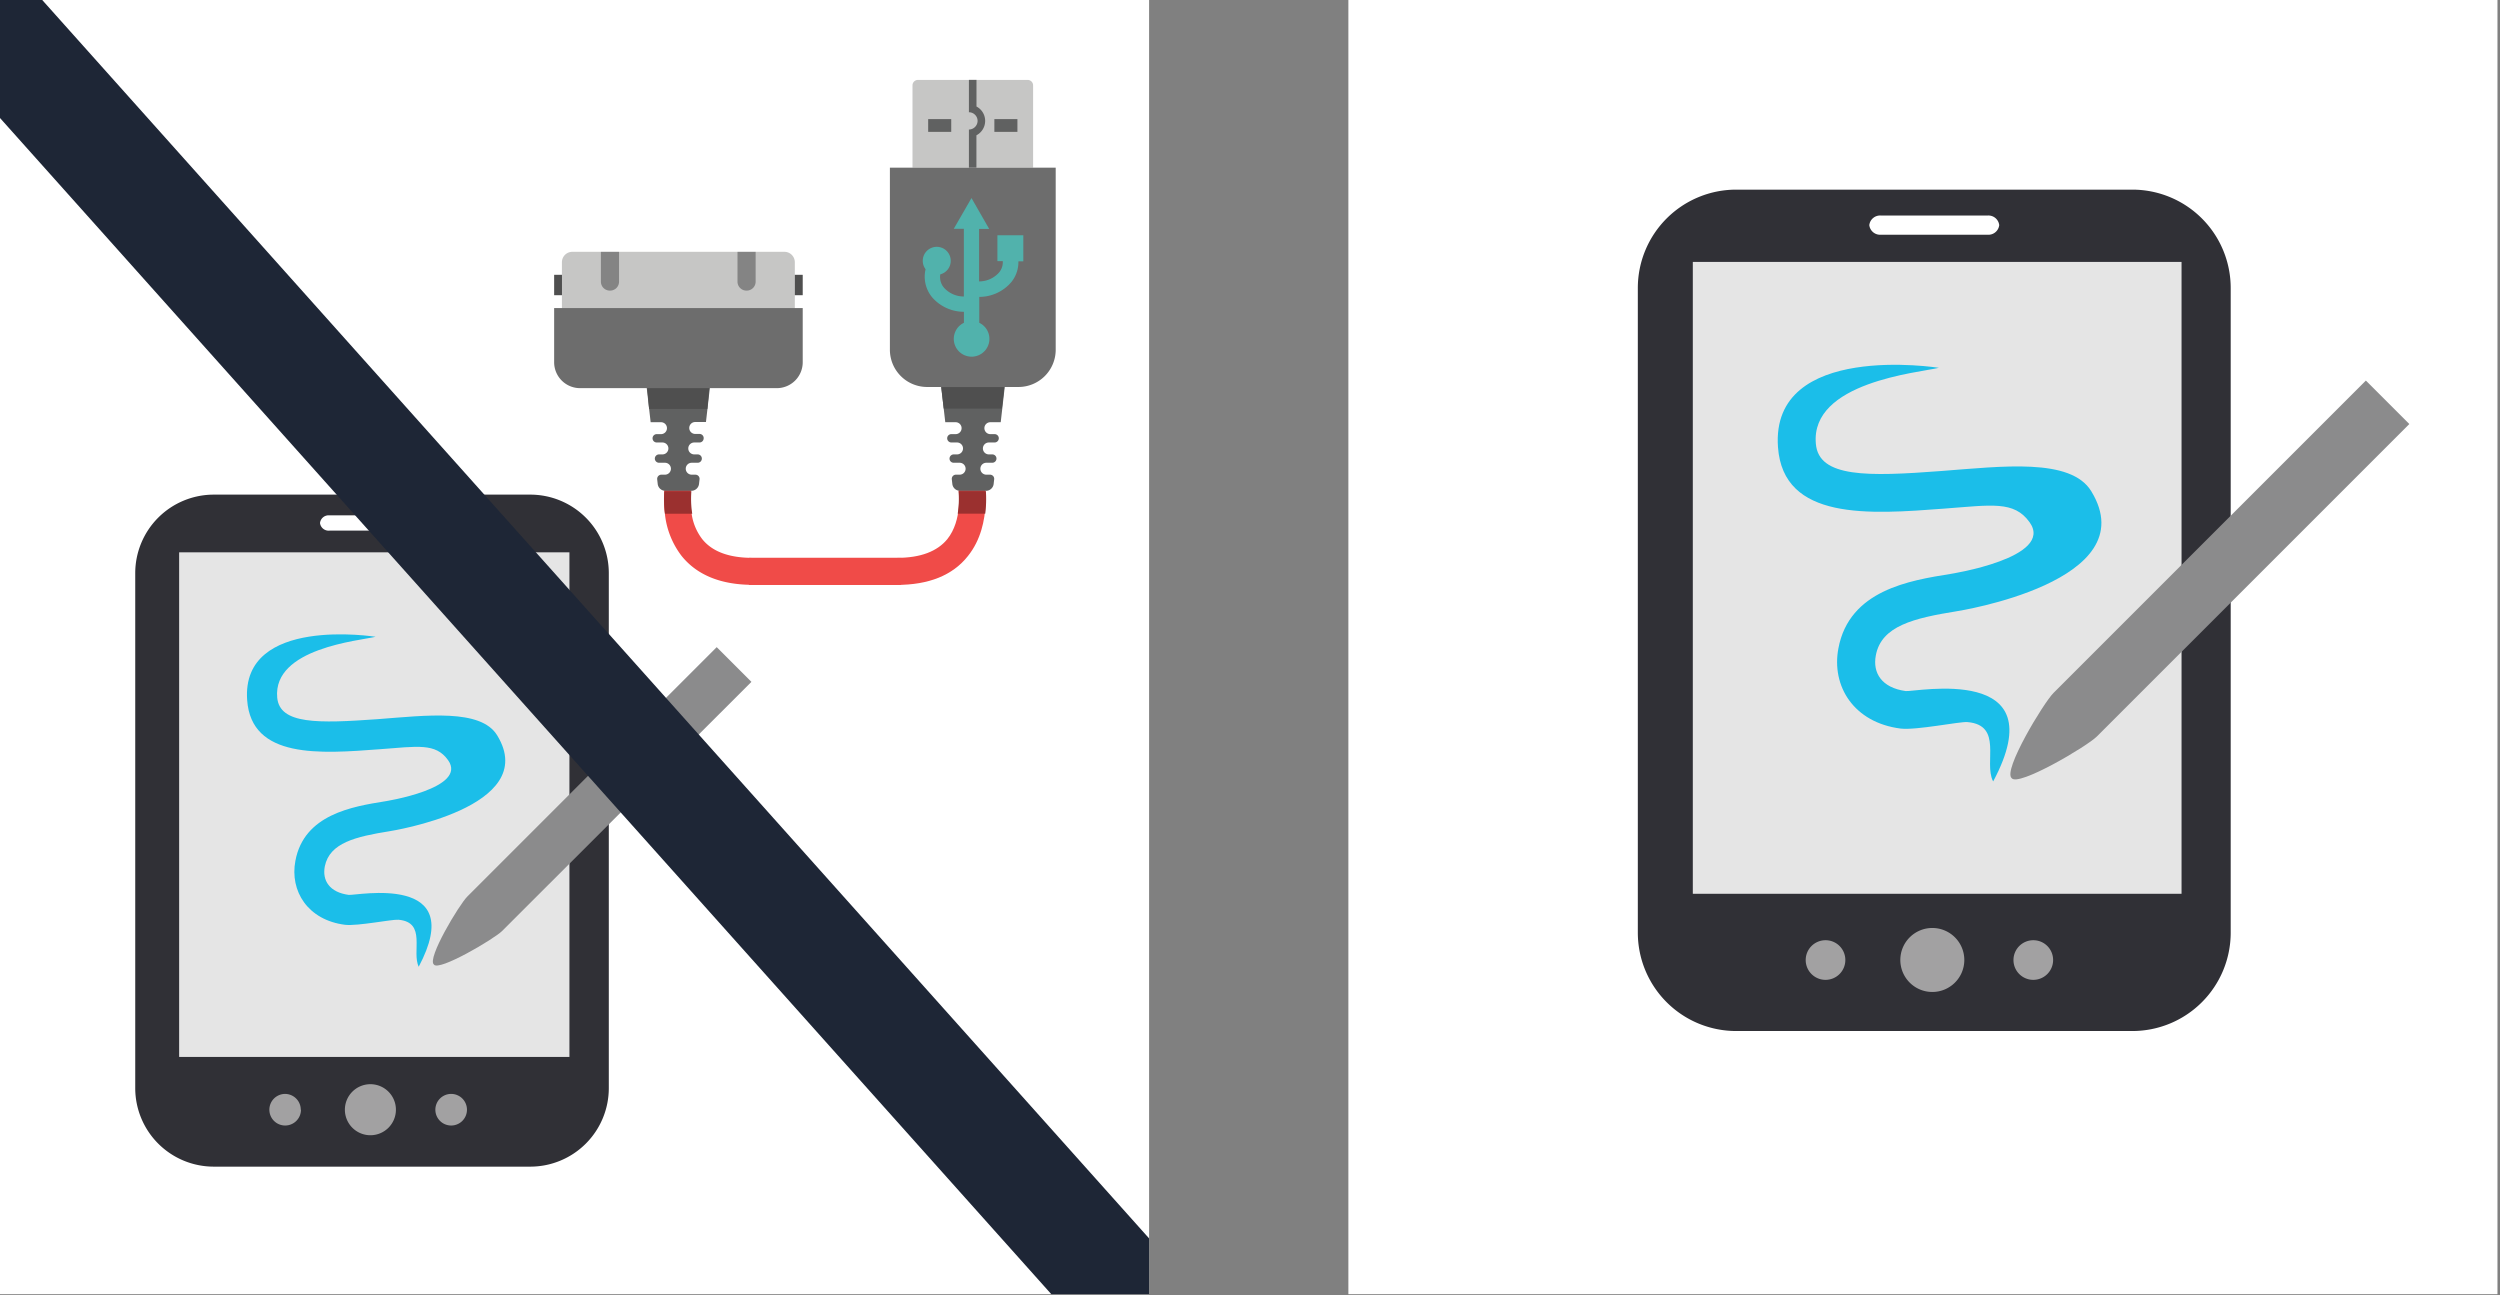 <svg xmlns="http://www.w3.org/2000/svg" width="386" height="200" viewBox="0 0 386 200">
  <rect x="0" y="0" width="386" height="200" fill="#808080" stroke="none"/>
  <title>EbayAmazon</title>
  <g id="Ebene_2" data-name="Ebene 2">
    <g>
      <rect width="177.42" height="199.82" style="fill: #fff"/>
      <rect x="208.19" width="177.42" height="199.82" style="fill: #fff"/>
      <g>
        <path d="M94,168a12.13,12.13,0,0,1-12.13,12.13H33A12.13,12.13,0,0,1,20.88,168V88.5A12.13,12.13,0,0,1,33,76.37H81.85A12.13,12.13,0,0,1,94,88.5V168Z" style="fill: #303036"/>
        <path d="M61.13,171.34a3.94,3.94,0,1,1-3.94-3.94,3.94,3.94,0,0,1,3.94,3.94Z" style="fill: #a2a1a2"/>
        <path d="M46.47,171.34A2.44,2.44,0,1,1,44,168.9a2.44,2.44,0,0,1,2.44,2.44Z" style="fill: #a2a1a2"/>
        <path d="M72.1,171.34a2.44,2.44,0,1,1-2.44-2.44,2.44,2.44,0,0,1,2.44,2.44Z" style="fill: #a2a1a2"/>
        <polygon points="27.66 85.28 27.66 163.19 87.92 163.19 87.92 85.28 27.66 85.28 27.66 85.28" style="fill: #e5e5e5"/>
        <path d="M65.44,80.75A1.34,1.34,0,0,1,64,81.93H50.87a1.34,1.34,0,0,1-1.46-1.18h0a1.34,1.34,0,0,1,1.46-1.18H64a1.34,1.34,0,0,1,1.46,1.18Z" style="fill: #fff"/>
        <path d="M77.49,143.78C76.23,145,67.77,150,67,148.93h0c-1.14-.89,3.9-9.25,5.15-10.5l38.51-38.51,5.36,5.36L77.49,143.78Z" style="fill: #8b8b8c"/>
        <path d="M64.67,149.3c-1.17-2.28,1.26-6.9-3.14-7.29-1-.09-6.27,1-8.25.78-5.77-.73-8.56-5.22-7.67-9.89,1.34-7.16,8.83-8.37,13.79-9.17,0,0,12.93-2,9.77-6.38-1.92-2.66-4.65-2.11-10.52-1.67-9.23.7-19.84,1.51-20.49-7.59C37.23,95,58,98.32,58,98.32c-2.53.6-15.87,1.77-15.2,9.37.36,4.18,6.37,4,15.5,3.35,7.49-.57,15.92-1.65,18.46,2.49,6.85,11.18-16.61,14.81-16.61,14.81-5.22.84-9.26,1.78-10,5.43-.42,2.19.73,4,3.68,4.4,1.16.15,18.58-3.48,10.8,11.13Z" style="fill: #1bbee9"/>
      </g>
      <g>
        <path d="M344.42,144a15.19,15.19,0,0,1-15.19,15.19H268.07A15.19,15.19,0,0,1,252.88,144V44.47a15.19,15.19,0,0,1,15.19-15.19h61.16a15.19,15.19,0,0,1,15.19,15.19V144Z" style="fill: #303036"/>
        <path d="M303.29,148.22a4.94,4.94,0,1,1-4.94-4.94,4.94,4.94,0,0,1,4.94,4.94Z" style="fill: #a2a1a2"/>
        <path d="M284.92,148.22a3.06,3.06,0,1,1-3.06-3.05,3.05,3.05,0,0,1,3.06,3.05Z" style="fill: #a2a1a2"/>
        <path d="M317,148.22a3.06,3.06,0,1,1-3.05-3.05,3.05,3.05,0,0,1,3.05,3.05Z" style="fill: #a2a1a2"/>
        <polygon points="261.37 40.44 261.37 138 336.83 138 336.83 40.44 261.37 40.44 261.37 40.44" style="fill: #e5e5e5"/>
        <path d="M308.68,34.76a1.68,1.68,0,0,1-1.82,1.48H290.44a1.68,1.68,0,0,1-1.82-1.48h0a1.68,1.68,0,0,1,1.82-1.48h16.42a1.68,1.68,0,0,1,1.82,1.48Z" style="fill: #fff"/>
        <path d="M323.77,113.7c-1.57,1.57-12.17,7.8-13.16,6.45h0c-1.43-1.11,4.88-11.58,6.45-13.16l48.23-48.23L372,65.47,323.77,113.7Z" style="fill: #8b8b8c"/>
        <path d="M307.72,120.61c-1.46-2.86,1.58-8.64-3.94-9.12-1.19-.11-7.86,1.29-10.33,1-7.22-.92-10.71-6.54-9.6-12.39,1.68-9,11.06-10.48,17.27-11.48,0,0,16.19-2.51,12.24-8-2.4-3.33-5.82-2.64-13.18-2.09-11.56.88-24.85,1.88-25.66-9.5-1.17-16.38,24.85-12.24,24.85-12.24-3.16.75-19.87,2.22-19,11.74.45,5.23,8,5.06,19.41,4.19,9.37-.71,19.94-2.06,23.11,3.12,8.57,14-20.8,18.54-20.8,18.54-6.53,1.06-11.6,2.23-12.46,6.8-.52,2.75.92,5,4.6,5.52,1.46.18,23.27-4.35,13.53,13.93Z" style="fill: #1bbee9"/>
      </g>
      <g>
        <path d="M159.51,25.89H140.89V13.18a.84.84,0,0,1,.84-.84h16.94a.84.84,0,0,1,.84.84V25.89Z" style="fill: #c6c6c5"/>
        <path d="M150.77,16.43V12.33H149.6v5a1.35,1.35,0,0,1,1.16.67,1.32,1.32,0,0,1,.18.67A1.35,1.35,0,0,1,149.6,20v5.89h1.16v-5a2.51,2.51,0,0,0,0-4.45Z" style="fill: #606161"/>
        <polygon points="146.87 20.36 143.31 20.36 143.31 18.39 146.87 18.39 146.87 20.36 146.87 20.36" style="fill: #606161"/>
        <polygon points="157.09 20.36 153.53 20.36 153.53 18.39 157.09 18.39 157.09 20.36 157.09 20.36" style="fill: #606161"/>
        <path d="M139.16,86.13V90.3H116.25c-4.92,0-8.62-1.5-11-4.45a12.87,12.87,0,0,1-2.59-6.52,18.12,18.12,0,0,1-.1-3.48,17.58,17.58,0,0,1,.31-2.48l2,.45,2,.45a2.79,2.79,0,0,0-.07.38c0,.27-.1.69-.14,1.2a14.86,14.86,0,0,0,.13,3.48,8.34,8.34,0,0,0,1.65,3.93c1.54,1.91,4.14,2.87,7.72,2.87Z" style="fill: #f04b48"/>
        <path d="M138.54,86.13c3.59,0,6.18-1,7.72-2.88,2.33-2.9,1.85-7.3,1.64-8.59,0-.23-.06-.37-.07-.38l2-.45,2-.46c.07.3,1.62,7.49-2.38,12.48-2.37,3-6.07,4.46-11,4.46H115.64V86.13Z" style="fill: #f04b48"/>
        <path d="M99.84,59.76l.38,3.34.24,2.09h1.6a.92.92,0,0,1,.92.92v0a.92.92,0,0,1-.92.92h-.66a.64.64,0,0,0-.64.72h0a.64.64,0,0,0,.64.57h.88a.92.92,0,0,1,.92.92v0a.92.92,0,0,1-.92.92h-.53a.65.65,0,0,0-.64.72h0a.65.65,0,0,0,.64.57h.92a.92.92,0,0,1,.92.92v0a.92.92,0,0,1-.92.92h-.56a.65.65,0,0,0-.64.72l.08.71a1.19,1.19,0,0,0,1.19,1.06h4a1.2,1.2,0,0,0,1.19-1.06l.08-.71a.64.64,0,0,0-.64-.72h-.57a.92.92,0,0,1-.92-.92v0a.92.92,0,0,1,.92-.92h.92a.64.64,0,0,0,.64-.57h0a.64.64,0,0,0-.64-.72h-.53a.92.92,0,0,1-.92-.92v0a.92.92,0,0,1,.92-.92H108a.64.64,0,0,0,.64-.57h0A.64.64,0,0,0,108,67h-.66a.92.92,0,0,1-.92-.92v0a.92.92,0,0,1,.92-.92H109l.24-2.09.38-3.34Z" style="fill: #606161"/>
        <path d="M145.33,59.76l.38,3.34.24,2.09h1.6a.92.92,0,0,1,.92.92v0a.92.92,0,0,1-.92.92h-.66a.64.64,0,0,0-.64.72h0a.65.65,0,0,0,.64.57h.88a.92.92,0,0,1,.92.92v0a.92.92,0,0,1-.92.92h-.52a.65.65,0,0,0-.64.72h0a.64.64,0,0,0,.64.57h.92a.92.92,0,0,1,.92.92v0a.92.92,0,0,1-.92.92h-.57a.64.64,0,0,0-.64.72l.08.71a1.19,1.19,0,0,0,1.19,1.06h4a1.19,1.19,0,0,0,1.19-1.06l.08-.71a.64.64,0,0,0-.64-.72h-.57a.92.92,0,0,1-.92-.92v0a.92.92,0,0,1,.92-.92h.92a.65.65,0,0,0,.64-.57h0a.64.64,0,0,0-.64-.72h-.53a.92.92,0,0,1-.92-.92v0a.92.92,0,0,1,.92-.92h.89a.65.65,0,0,0,.64-.57h0a.64.64,0,0,0-.64-.72h-.66a.92.92,0,0,1-.92-.92v0a.92.92,0,0,1,.92-.92h1.6l.24-2.09.38-3.34Z" style="fill: #606161"/>
        <polygon points="155.07 59.76 154.69 63.09 145.71 63.09 145.32 59.76 155.07 59.76 155.07 59.76" style="fill: #4f4f4f"/>
        <path d="M100.54,59.76a4.52,4.52,0,0,1-.62,0l.3,3.38h9l.3-3.36-.47,0Z" style="fill: #4f4f4f"/>
        <path d="M106.88,79.32h-4.21a18.12,18.12,0,0,1-.1-3.48h4.18a14.86,14.86,0,0,0,.13,3.48Z" style="fill: #9b302f"/>
        <path d="M147.91,79.31h4.21a18.13,18.13,0,0,0,.1-3.48H148a14.77,14.77,0,0,1-.13,3.48Z" style="fill: #9b302f"/>
        <path d="M122.72,40.49V54.65a1.61,1.61,0,0,1-1.61,1.61H88.37a1.61,1.61,0,0,1-1.61-1.61V40.49a1.61,1.61,0,0,1,1.61-1.61h32.74a1.61,1.61,0,0,1,1.61,1.61Z" style="fill: #c6c6c5"/>
        <path d="M94.17,44.87h0a1.38,1.38,0,0,1-1.39-1.38v-4.6h2.8v4.6a1.38,1.38,0,0,1-1.39,1.38Z" style="fill: #848484"/>
        <path d="M115.26,44.87h0a1.38,1.38,0,0,1-1.39-1.38v-4.6h2.8v4.6a1.38,1.38,0,0,1-1.38,1.38Z" style="fill: #848484"/>
        <polygon points="86.77 45.58 85.56 45.58 85.56 42.43 86.77 42.43 86.77 45.58 86.77 45.58" style="fill: #4f4f4f"/>
        <polygon points="123.94 45.58 122.72 45.58 122.72 42.43 123.94 42.43 123.94 45.58 123.94 45.58" style="fill: #4f4f4f"/>
        <path d="M119.94,59.93H89.56a4,4,0,0,1-4-4V47.57h38.38v8.36a4,4,0,0,1-4,4Z" style="fill: #6d6d6d"/>
        <path d="M137.4,25.89V54a5.75,5.75,0,0,0,5.75,5.75h14.11A5.75,5.75,0,0,0,163,54V25.89Z" style="fill: #6d6d6d"/>
        <path d="M158,36.32h-4v4h.83a2.49,2.49,0,0,1-.59,1.77,4.12,4.12,0,0,1-3.07,1.36v-8.1h1.56L150,30.58l-2.74,4.75h1.56V45.78a4.12,4.12,0,0,1-3.07-1.36,2.53,2.53,0,0,1-.57-2.06,2.16,2.16,0,1,0-2.27-.79,5,5,0,0,0,1,4.32,6.5,6.5,0,0,0,4.92,2.25v1.7a2.75,2.75,0,1,0,2.37,0v-4a6.5,6.5,0,0,0,4.92-2.25,4.89,4.89,0,0,0,1.12-3.24H158v-4Z" style="fill: #51b2ac"/>
      </g>
      <polygon points="6.52 0 0 0 0 18.22 162.32 199.82 177.42 199.82 177.42 191.21 6.52 0" style="fill: #1e2636"/>
    </g>
  </g>
</svg>
